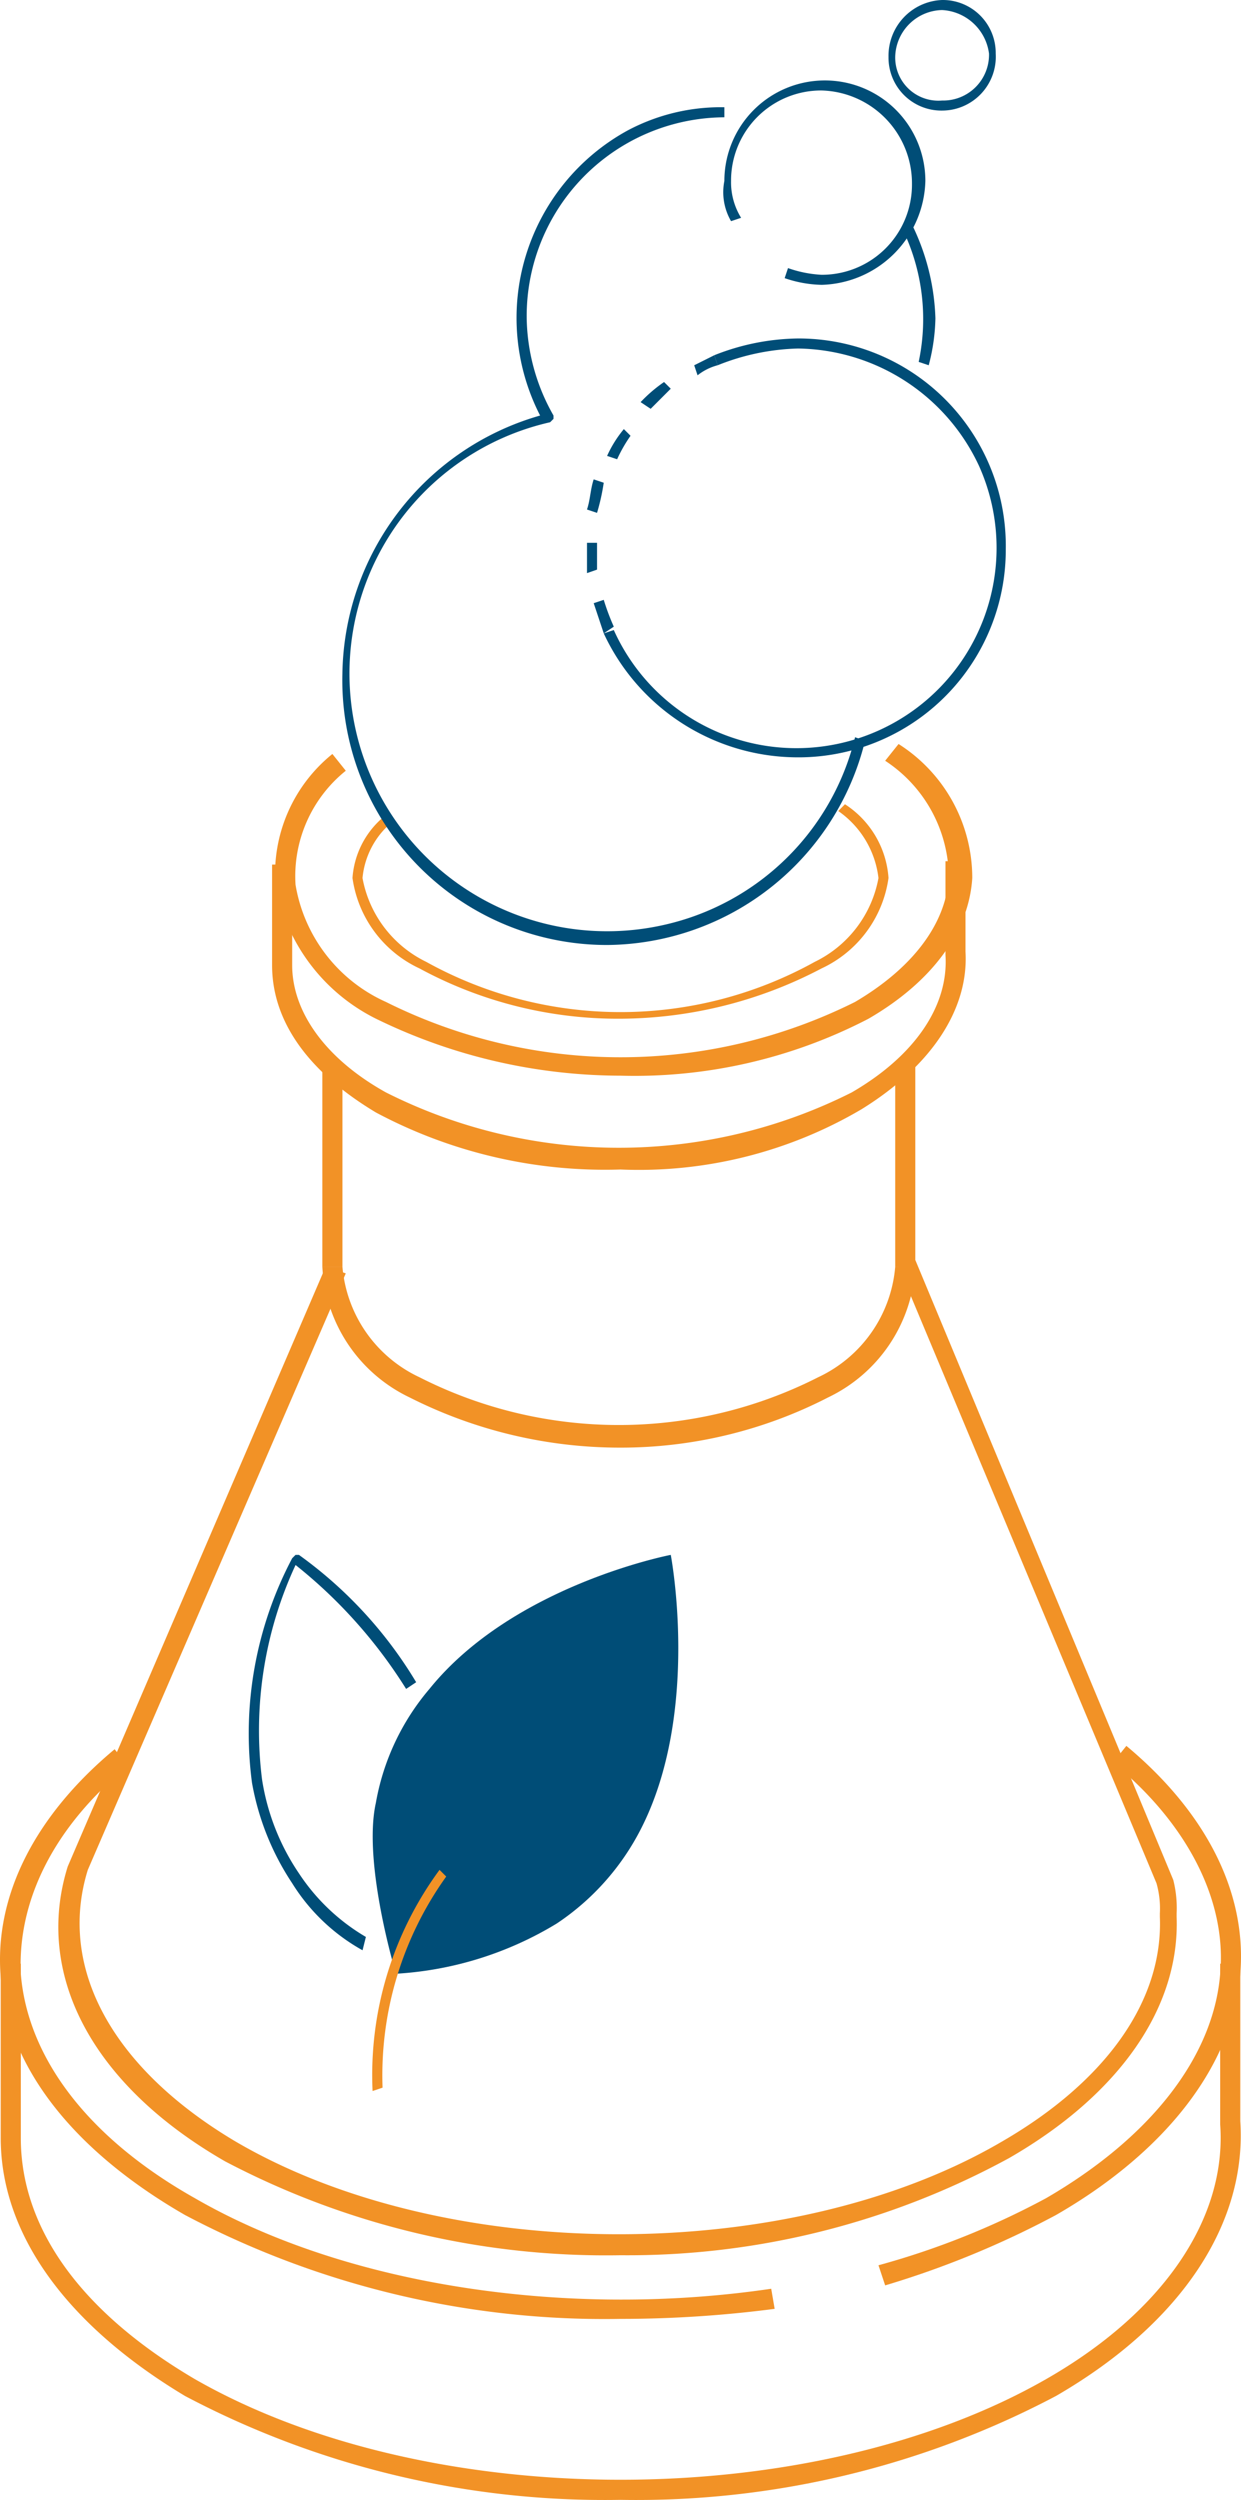 <svg xmlns="http://www.w3.org/2000/svg" width="72.125" height="145.263" viewBox="0 0 72.125 145.263"><defs><style>.a{fill:#f29226;}.b{fill:#004d77;}</style></defs><g transform="translate(0)"><g transform="translate(0.042 114.098)"><path class="a" d="M36.021,89.753a52.208,52.208,0,0,1-25.312-6.036C3.894,79.628,0,74.371,0,68.725V58.6H1.168V68.725c0,5.257,3.5,10.125,10.125,14.019,13.629,7.788,35.826,7.788,49.455,0,6.815-3.894,10.514-9.346,10.125-14.8V58.6h1.168v9.151c.389,5.841-3.31,11.682-10.709,15.966A52.208,52.208,0,0,1,36.021,89.753Z" transform="translate(0 -58.6)"/></g><g transform="translate(0 101.637)"><path class="a" d="M36.041,85.3a52.208,52.208,0,0,1-25.312-6.036C4.3,75.565.41,70.7.02,65.44c-.389-4.673,1.947-9.346,6.62-13.24l.779.974c-4.284,3.5-6.425,7.788-6.231,12.072.389,4.868,3.894,9.541,10.125,13.045C20.075,83.353,32.926,85.3,44.8,83.548L45,84.716A69.176,69.176,0,0,1,36.041,85.3Z" transform="translate(0.022 -52.2)"/></g><g transform="translate(51.055 101.442)"><path class="a" d="M26.589,83.448,26.2,82.279a46.218,46.218,0,0,0,9.735-3.894c6.036-3.5,9.735-8.178,10.125-13.045.389-4.284-1.947-8.762-6.231-12.266l.779-.974c4.673,3.894,7.009,8.567,6.62,13.24-.389,5.257-4.284,10.319-10.709,14.019A53.491,53.491,0,0,1,26.589,83.448Z" transform="translate(-26.2 -52.1)"/></g><g transform="translate(3.39 73.21)"><path class="a" d="M34.392,95.428a47.575,47.575,0,0,1-22.975-5.452C3.628,85.5.318,79.072,2.266,72.842L17.258,37.989l1.168.389L3.434,73.037C1.681,78.683,4.8,84.524,12,88.808c12.266,7.2,32.321,7.2,44.588,0,6.036-3.5,9.346-8.178,9.151-13.045v-.195a5.391,5.391,0,0,0-.195-1.752L50.553,37.989l.974-.389L66.519,73.621h0a6.624,6.624,0,0,1,.195,1.947v.195c.195,5.257-3.31,10.319-9.735,14.019A46.288,46.288,0,0,1,34.392,95.428Z" transform="translate(-1.72 -37.6)"/></g><g transform="translate(52.028 61.917)"><rect class="a" width="1.168" height="11.682"/></g><g transform="translate(18.734 61.917)"><rect class="a" width="1.168" height="11.682"/></g><g transform="translate(18.734 73.599)"><path class="a" d="M26.929,48.314a27.081,27.081,0,0,1-12.266-2.921A8.919,8.919,0,0,1,9.6,37.8h1.168a7.809,7.809,0,0,0,4.478,6.425,25.574,25.574,0,0,0,23.17,0A7.809,7.809,0,0,0,42.895,37.8h1.168A8.919,8.919,0,0,1,39,45.394,26.288,26.288,0,0,1,26.929,48.314Z" transform="translate(-9.6 -37.8)"/></g><g transform="translate(15.813 50.04)"><path class="a" d="M28.349,43.613A28.278,28.278,0,0,1,14.136,40.3C10.242,37.966,8.1,35.046,8.1,31.736V25.895H9.268v5.841c0,2.726,1.947,5.452,5.452,7.4a30.1,30.1,0,0,0,27.064,0c3.7-2.142,5.646-5.062,5.452-7.983V25.7H48.4v5.257c.195,3.31-1.947,6.62-6.036,9.151A25.5,25.5,0,0,1,28.349,43.613Z" transform="translate(-8.1 -25.7)"/></g><g transform="translate(15.987 43.225)"><path class="a" d="M28.265,41.476a32.417,32.417,0,0,1-14.214-3.31A10.845,10.845,0,0,1,8.21,30.378a8.949,8.949,0,0,1,3.31-7.594l.779.974a7.859,7.859,0,0,0-2.921,6.62,9.1,9.1,0,0,0,5.257,6.815,30.517,30.517,0,0,0,27.259,0c3.31-1.947,5.257-4.478,5.452-7.2a8.166,8.166,0,0,0-3.7-6.815l.779-.974a9.218,9.218,0,0,1,4.284,7.788c-.195,3.115-2.336,6.036-6.036,8.178A29.479,29.479,0,0,1,28.265,41.476Z" transform="translate(-8.189 -22.2)"/></g><g transform="translate(20.486 46.73)"><path class="a" d="M26.077,36.461a24.184,24.184,0,0,1-11.682-2.921A6.844,6.844,0,0,1,10.5,28.284a5.093,5.093,0,0,1,1.752-3.5l.389.389a4.807,4.807,0,0,0-1.558,3.115,6.765,6.765,0,0,0,3.7,4.868,23.293,23.293,0,0,0,22.586,0,6.765,6.765,0,0,0,3.7-4.868,5.522,5.522,0,0,0-2.336-3.894L39.122,24a5.552,5.552,0,0,1,2.531,4.284,6.844,6.844,0,0,1-3.894,5.257A25.32,25.32,0,0,1,26.077,36.461Z" transform="translate(-10.5 -24)"/></g><path class="b" d="M29.1,34.438a12.446,12.446,0,0,1-11.1-7.2l.584-.195A11.634,11.634,0,1,0,39.807,17.5a11.785,11.785,0,0,0-10.514-6.815,13.384,13.384,0,0,0-4.673.974l-.195-.584a13.557,13.557,0,0,1,4.868-.974A12.052,12.052,0,0,1,41.365,22.366,12.052,12.052,0,0,1,29.1,34.438Z" transform="translate(17.089 9.565)"/><path class="b" d="M18.474,26.761l-.584-1.752.584-.195a13.416,13.416,0,0,0,.584,1.558Zm-.974-3.5V21.5h.584v1.558Zm.584-3.5-.584-.195c.195-.584.195-1.168.389-1.752l.584.195a12.411,12.411,0,0,1-.389,1.752Zm1.168-3.115-.584-.195a6.831,6.831,0,0,1,.974-1.558l.389.389a8.466,8.466,0,0,0-.779,1.363ZM21.2,13.715l-.584-.389a8.469,8.469,0,0,1,1.363-1.168l.389.389L21.2,13.715Zm2.726-1.947-.195-.584L24.9,10.6l.195.584a3.17,3.17,0,0,0-1.168.584Z" transform="translate(16.615 10.039)"/><path class="b" d="M28.458,14.878l-.584-.195A11.978,11.978,0,0,0,26.9,6.895l.584-.195a13.263,13.263,0,0,1,1.363,5.452A11.492,11.492,0,0,1,28.458,14.878Z" transform="translate(25.518 6.345)"/><path class="b" d="M25.584,51.877A15.38,15.38,0,0,1,10.2,36.105,15.831,15.831,0,0,1,21.69,21.113a12.42,12.42,0,0,1,5.062-16.55A11.523,11.523,0,0,1,32.4,3.2v.584A11.551,11.551,0,0,0,20.911,15.466a11.734,11.734,0,0,0,1.558,5.646v.195l-.195.195a14.973,14.973,0,0,0,6.62,29.206,14.737,14.737,0,0,0,11.1-10.9l.584.195A15.564,15.564,0,0,1,25.584,51.877Z" transform="translate(9.7 3.031)"/><path class="b" d="M27.284,14.277a7,7,0,0,1-2.142-.389l.195-.584a6.918,6.918,0,0,0,1.947.389,5.235,5.235,0,0,0,5.257-5.257,5.4,5.4,0,0,0-5.257-5.452,5.235,5.235,0,0,0-5.257,5.257h0a3.925,3.925,0,0,0,.584,2.142l-.584.195a3.351,3.351,0,0,1-.389-2.336,5.841,5.841,0,0,1,11.682,0,6.2,6.2,0,0,1-6.036,6.036Z" transform="translate(20.461 2.273)"/><path class="b" d="M29.615,6.425A3.075,3.075,0,0,1,26.5,3.31,3.244,3.244,0,0,1,29.615,0a3.075,3.075,0,0,1,3.115,3.115h0A3.125,3.125,0,0,1,29.615,6.425Zm0-5.841A2.785,2.785,0,0,0,26.889,3.31a2.508,2.508,0,0,0,2.726,2.531,2.662,2.662,0,0,0,2.726-2.726A2.907,2.907,0,0,0,29.615.584Z" transform="translate(25.139)"/><path class="b" d="M14.017,69.375a11.244,11.244,0,0,1-4.089-3.894A15.365,15.365,0,0,1,7.591,59.64,21.791,21.791,0,0,1,9.928,46.595l.195-.195h.195a24.776,24.776,0,0,1,6.815,7.4l-.584.389a28.452,28.452,0,0,0-6.425-7.2A22.831,22.831,0,0,0,8.175,59.445,13.348,13.348,0,0,0,10.317,64.9a11.8,11.8,0,0,0,3.894,3.7Z" transform="translate(7.054 43.944)"/><path class="b" d="M28.424,46.4S19.272,48.152,14.4,54.188a13.91,13.91,0,0,0-3.115,6.62c-.779,3.5,1.168,9.93,1.168,9.93A20.237,20.237,0,0,0,21.8,67.818a14.535,14.535,0,0,0,4.868-5.452C30.176,55.551,28.424,46.4,28.424,46.4Z" transform="translate(10.56 43.944)"/><g transform="translate(21.636 108.646)"><path class="a" d="M11.109,68.651A20.106,20.106,0,0,1,15,55.8l.389.389a19.834,19.834,0,0,0-3.7,12.266Z" transform="translate(-11.091 -55.8)"/></g></g></svg>